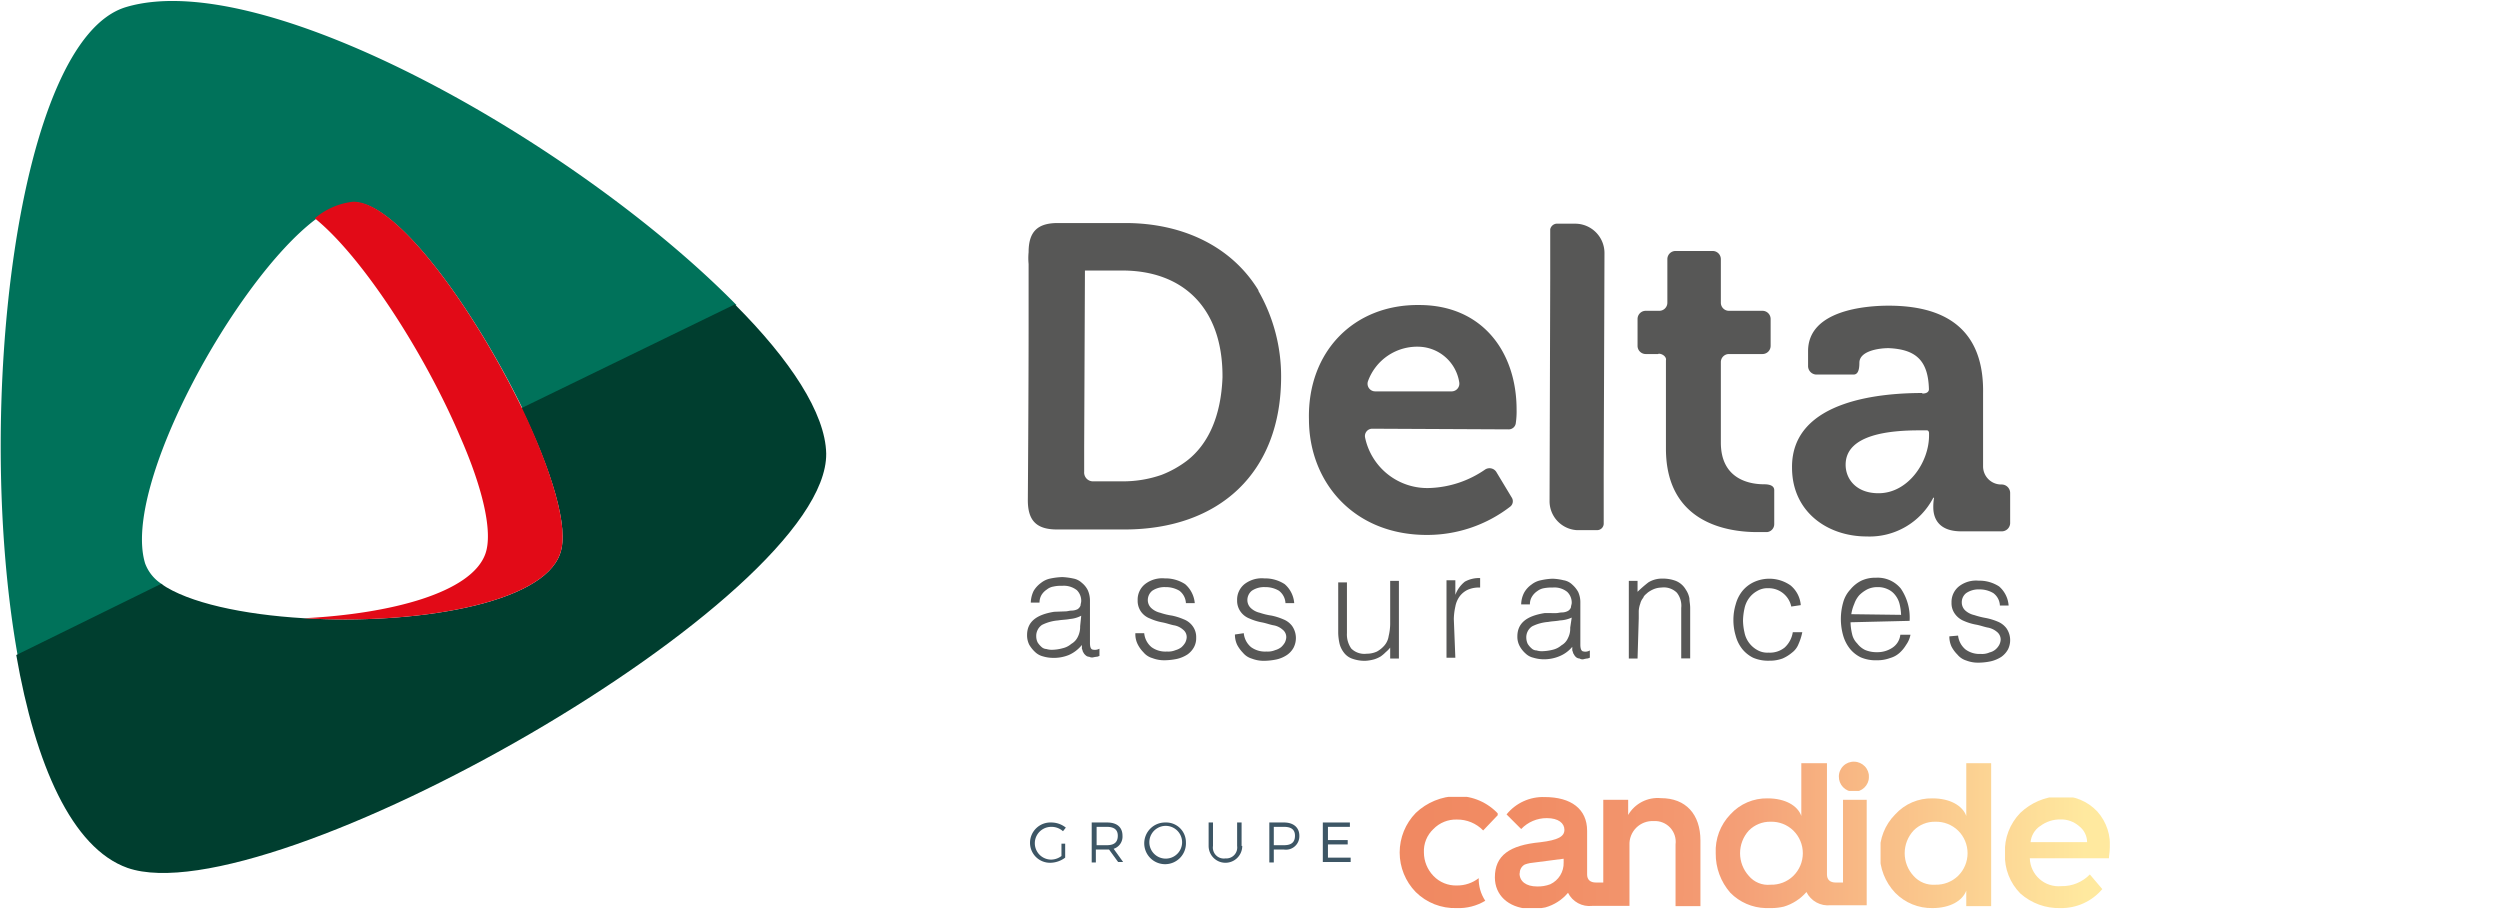 <svg id="Calque_1" data-name="Calque 1" xmlns="http://www.w3.org/2000/svg" xmlns:xlink="http://www.w3.org/1999/xlink" viewBox="0 0 229 83.29"><defs><style>.cls-1{fill:none;}.cls-2{fill:#3d5665;}.cls-3{clip-path:url(#clip-path);}.cls-4{fill:url(#Dégradé_sans_nom_6);}.cls-5{clip-path:url(#clip-path-2);}.cls-6{fill:url(#Dégradé_sans_nom_6-2);}.cls-7{clip-path:url(#clip-path-3);}.cls-8{fill:url(#Dégradé_sans_nom_6-3);}.cls-9{clip-path:url(#clip-path-4);}.cls-10{fill:url(#Dégradé_sans_nom_6-4);}.cls-11{clip-path:url(#clip-path-5);}.cls-12{clip-path:url(#clip-path-6);}.cls-13{fill:url(#Dégradé_sans_nom_6-6);}.cls-14{fill:#00725a;}.cls-15{fill:#003e2f;}.cls-16{fill:#e20a17;}.cls-17{fill:#575756;}</style><clipPath id="clip-path"><path class="cls-1" d="M129.68,74.47a5.19,5.19,0,0,0,0,7.24,5.09,5.09,0,0,0,3.76,1.47,4.7,4.7,0,0,0,2.61-.67,3.6,3.6,0,0,1-.6-2.07,3.2,3.2,0,0,1-2,.67,2.84,2.84,0,0,1-2.15-.88,3.11,3.11,0,0,1-.87-2.14,2.76,2.76,0,0,1,.87-2.15,2.87,2.87,0,0,1,2.15-.87,3.29,3.29,0,0,1,2.41,1l1.41-1.48a5.07,5.07,0,0,0-3.82-1.67,5.61,5.61,0,0,0-3.76,1.54"/></clipPath><linearGradient id="Dégradé_sans_nom_6" x1="-842.95" y1="25.27" x2="-838.19" y2="25.27" gradientTransform="translate(11540.14 -264.01) scale(13.54)" gradientUnits="userSpaceOnUse"><stop offset="0" stop-color="#f08861"/><stop offset="0.2" stop-color="#f18c64"/><stop offset="0.41" stop-color="#f3976f"/><stop offset="0.5" stop-color="#f49e76"/><stop offset="1" stop-color="#ffe99f"/></linearGradient><clipPath id="clip-path-2"><path class="cls-1" d="M175.28,80.23a3.06,3.06,0,0,1,0-4.15,2.71,2.71,0,0,1,2-.81,2.89,2.89,0,0,1,2.08.81,2.91,2.91,0,0,1,0,4.15,2.89,2.89,0,0,1-2.08.81,2.42,2.42,0,0,1-2-.81m4.83-10.32v4.83c-.34-.94-1.48-1.61-3.09-1.61a4.49,4.49,0,0,0-3.42,1.47,4.86,4.86,0,0,0-1.41,3.56,5.14,5.14,0,0,0,1.41,3.62,4.65,4.65,0,0,0,3.42,1.4c1.61,0,2.75-.67,3.09-1.6V83h2.28V69.91Z"/></clipPath><linearGradient id="Dégradé_sans_nom_6-2" x1="-842.95" y1="25.18" x2="-838.19" y2="25.18" gradientTransform="translate(11540.14 -264.34) scale(13.54)" xlink:href="#Dégradé_sans_nom_6"/><clipPath id="clip-path-3"><path class="cls-1" d="M186.88,75.67a3,3,0,0,1,1.88-.61,2.48,2.48,0,0,1,1.68.61,1.87,1.87,0,0,1,.74,1.47H186a2,2,0,0,1,.87-1.47m-1.81-1.21a5,5,0,0,0-1.41,3.69v.07a4.91,4.91,0,0,0,1.41,3.62,5.31,5.31,0,0,0,3.69,1.34,4.89,4.89,0,0,0,3.82-1.74l-1.14-1.34a3.52,3.52,0,0,1-2.61,1.07,2.64,2.64,0,0,1-2.89-2.55h7.25c0-.27.07-.54.07-.8a4.55,4.55,0,0,0-1.14-3.49,4.48,4.48,0,0,0-3.43-1.41,5.59,5.59,0,0,0-3.62,1.54"/></clipPath><linearGradient id="Dégradé_sans_nom_6-3" x1="-842.95" y1="25.27" x2="-838.19" y2="25.27" gradientTransform="translate(11540.14 -264) scale(13.54)" xlink:href="#Dégradé_sans_nom_6"/><clipPath id="clip-path-4"><path class="cls-1" d="M168.44,71.12a1.38,1.38,0,1,0,1.41-1.35,1.36,1.36,0,0,0-1.41,1.35"/></clipPath><linearGradient id="Dégradé_sans_nom_6-4" x1="-842.95" y1="24.86" x2="-838.19" y2="24.86" gradientTransform="translate(11540.14 -265.48) scale(13.54)" xlink:href="#Dégradé_sans_nom_6"/><clipPath id="clip-path-5"><path class="cls-1" d="M139.21,80a.88.88,0,0,1,.46-.81,3.07,3.07,0,0,1,.47-.13l3.09-.4V79A2.13,2.13,0,0,1,142,81a3.13,3.13,0,0,1-1.21.2c-1,0-1.6-.47-1.6-1.2M138,74.6l1.34,1.34a3.22,3.22,0,0,1,2.35-1c1.07,0,1.61.47,1.61,1.07s-.54.94-2.22,1.14c-2.81.27-4.15,1.21-4.15,3.22,0,1.61,1.2,2.75,3.08,2.88h.47a5.7,5.7,0,0,0,1.07-.13,4.17,4.17,0,0,0,2.08-1.34,2.19,2.19,0,0,0,2.21,1.2h3.42V77.42a2.11,2.11,0,0,1,2.22-2.21,1.9,1.9,0,0,1,2,2.14V83h2.28V77c0-2.42-1.34-3.89-3.62-3.89a3.13,3.13,0,0,0-3,1.54V73.26h-2.28v7.58h-.67c-.54,0-.81-.27-.81-.74v-4c0-2-1.47-3.09-3.89-3.09A4.3,4.3,0,0,0,138,74.6"/></clipPath><clipPath id="clip-path-6"><path class="cls-1" d="M160.19,80.23a3.09,3.09,0,0,1,0-4.15,2.73,2.73,0,0,1,2-.81,2.86,2.86,0,0,1,2.08.81,2.91,2.91,0,0,1,0,4.15,2.86,2.86,0,0,1-2.08.81,2.29,2.29,0,0,1-2-.81M165,69.91v4.83c-.33-.94-1.47-1.61-3.08-1.61a4.49,4.49,0,0,0-3.42,1.47,4.81,4.81,0,0,0-1.34,3.56,5.4,5.4,0,0,0,1.34,3.62,4.7,4.7,0,0,0,3.22,1.4h.6a5,5,0,0,0,1.07-.13,4.41,4.41,0,0,0,2.08-1.34,2.2,2.2,0,0,0,2.21,1.21h3.42V73.26h-2.28v7.58h-.67c-.53,0-.8-.27-.8-.74V69.84H165Z"/></clipPath><linearGradient id="Dégradé_sans_nom_6-6" x1="-842.95" y1="25.18" x2="-838.19" y2="25.18" gradientTransform="translate(11540.14 -264.34) scale(13.54)" xlink:href="#Dégradé_sans_nom_6"/></defs><path class="cls-2" d="M97.57,77.22v1.34a2.31,2.31,0,0,1-1.34.47,1.83,1.83,0,0,1-1.88-1.88,1.87,1.87,0,0,1,1.94-1.81,2.13,2.13,0,0,1,1.34.47l-.26.33a1.57,1.57,0,0,0-1.08-.4,1.48,1.48,0,0,0,0,3,1.6,1.6,0,0,0,.94-.33V77.28h.34Z"/><path class="cls-2" d="M101.59,77.82h-1.21V79H100V75.34h1.41c.94,0,1.41.47,1.41,1.21a1.17,1.17,0,0,1-.81,1.2l.87,1.21h-.46Zm-.2-.4c.67,0,1-.27,1-.87s-.41-.81-1-.81h-.94v1.68Z"/><path class="cls-2" d="M108.63,77.15a1.91,1.91,0,1,1-1.88-1.81,1.81,1.81,0,0,1,1.88,1.81m-3.35,0a1.48,1.48,0,1,0,3,0,1.48,1.48,0,0,0-3,0"/><path class="cls-2" d="M113.79,77.49a1.54,1.54,0,0,1-3.08,0V75.34h.4v2.15a1,1,0,0,0,1.14,1.14,1,1,0,0,0,1.07-1.14V75.34h.41v2.15Z"/><path class="cls-2" d="M117.62,75.34c.87,0,1.4.47,1.4,1.21a1.23,1.23,0,0,1-1.4,1.27h-.94V79h-.41V75.34Zm-.94,2.08h.94c.67,0,1-.27,1-.87s-.4-.81-1-.81h-.94Z"/><polygon class="cls-2" points="121.64 75.74 121.64 76.95 123.45 76.95 123.45 77.35 121.64 77.35 121.64 78.56 123.72 78.56 123.72 78.96 121.17 78.96 121.17 75.34 123.65 75.34 123.65 75.74 121.64 75.74"/><g class="cls-3"><rect class="cls-4" x="128.14" y="72.99" width="9.05" height="10.19"/></g><g class="cls-5"><rect class="cls-6" x="172.26" y="69.91" width="10.19" height="13.28"/></g><g class="cls-7"><rect class="cls-8" x="183.66" y="73.05" width="9.6" height="10.13"/></g><g class="cls-9"><rect class="cls-10" x="168.44" y="69.77" width="2.75" height="2.68"/></g><g class="cls-11"><rect class="cls-4" x="136.93" y="72.99" width="18.91" height="10.19"/></g><g class="cls-12"><rect class="cls-13" x="157.11" y="69.91" width="13.88" height="13.34"/></g><path class="cls-14" d="M13.29,51.6c-2.15-7.1,8.31-26,15.62-31.51a6.48,6.48,0,0,1,3.49-1.54c4-.07,11.06,9.85,15.48,18.91l19.58-9.52C53.18,13.39,24.35-3.18,11.54.65c-10,3-13.94,36.87-9.92,59.4l13.28-6.5a3.81,3.81,0,0,1-1.61-1.95"/><path class="cls-15" d="M67.33,27.87,47.75,37.39c2.75,5.63,4.43,11,3.55,13.34-1.61,4.63-13.41,6.51-23.46,5.9-5.57-.33-10.6-1.41-13.08-3.15L1.49,60C3.23,70,6.58,77.69,11.68,79.5c12.87,4.49,64.16-24.61,64-37.95-.07-3.69-3.29-8.59-8.38-13.68"/><path class="cls-16" d="M47.82,37.39c-4.36-9-11.47-19-15.49-18.91A6.51,6.51,0,0,0,28.84,20C33.27,23.58,39,32.56,42.18,40.07c2,4.56,3,8.65,2.28,10.66-1.27,3.56-8.65,5.5-16.62,5.9,10.05.61,21.85-1.27,23.46-5.9.88-2.34-.8-7.71-3.48-13.34"/><path class="cls-17" d="M97.63,56c.14,0,.34-.07.54-.07a1.26,1.26,0,0,0,.54-.13.71.71,0,0,0,.27-.34c0-.13.06-.27.06-.4a1.37,1.37,0,0,0-.4-1,1.93,1.93,0,0,0-1.34-.4,3.17,3.17,0,0,0-.81.07,1.29,1.29,0,0,0-.6.27,1.62,1.62,0,0,0-.47.47,1.38,1.38,0,0,0-.2.73h-.8a2.59,2.59,0,0,1,.26-1.07,2.49,2.49,0,0,1,.68-.74,2,2,0,0,1,.87-.4,6.38,6.38,0,0,1,1.07-.13,6,6,0,0,1,1,.13,1.56,1.56,0,0,1,.8.4,2,2,0,0,1,.54.67,2.33,2.33,0,0,1,.2,1v3.82c0,.34.06.54.2.61a.88.88,0,0,0,.67-.07v.67c-.07,0-.14.07-.27.07a2.93,2.93,0,0,0-.33.06.56.56,0,0,1-.34-.06.48.48,0,0,1-.33-.14.79.79,0,0,1-.21-.27c-.06-.06-.06-.2-.13-.33v-.34A3.18,3.18,0,0,1,97.9,60a3.62,3.62,0,0,1-1.47.26,3.19,3.19,0,0,1-.87-.13,1.63,1.63,0,0,1-.74-.4,2.94,2.94,0,0,1-.54-.67,1.93,1.93,0,0,1-.2-.88c0-1.2.81-1.87,2.48-2.14Zm1.41.4A2.68,2.68,0,0,1,98,56.7c-.34.07-.74.07-1.07.13a4,4,0,0,0-1.48.41,1.22,1.22,0,0,0-.53,1.07,1.26,1.26,0,0,0,.13.54,2,2,0,0,0,.34.4.72.72,0,0,0,.46.2,1.66,1.66,0,0,0,.54.07,3.79,3.79,0,0,0,.94-.14,1.83,1.83,0,0,0,.8-.4,1.47,1.47,0,0,0,.61-.67,2,2,0,0,0,.2-.94Z"/><path class="cls-17" d="M104.81,58a1.89,1.89,0,0,0,.67,1.28,2.17,2.17,0,0,0,1.41.4,1.73,1.73,0,0,0,.8-.13,1.52,1.52,0,0,0,.54-.27,1.88,1.88,0,0,0,.33-.4,1.26,1.26,0,0,0,.14-.47.86.86,0,0,0-.34-.74,1.68,1.68,0,0,0-.87-.4c-.33-.07-.67-.2-1.07-.27a4.79,4.79,0,0,1-1.07-.34,1.77,1.77,0,0,1-.81-.6,1.71,1.71,0,0,1-.33-1.07,1.81,1.81,0,0,1,.67-1.48,2.55,2.55,0,0,1,1.81-.53,3.3,3.3,0,0,1,1.87.53,2.59,2.59,0,0,1,.88,1.74h-.81a1.52,1.52,0,0,0-.6-1.14,2.42,2.42,0,0,0-1.28-.33,2,2,0,0,0-1.2.33,1.1,1.1,0,0,0-.41.88,1,1,0,0,0,.34.73,1.8,1.8,0,0,0,.8.41,6.06,6.06,0,0,0,1.08.26,5.59,5.59,0,0,1,1.07.34,1.81,1.81,0,0,1,.8.6,1.68,1.68,0,0,1,.34,1.08,1.72,1.72,0,0,1-.2.87,2,2,0,0,1-.6.67,3,3,0,0,1-.94.4,5.76,5.76,0,0,1-1.14.13,3,3,0,0,1-1.14-.2,1.65,1.65,0,0,1-.81-.53,2.85,2.85,0,0,1-.53-.74A2.06,2.06,0,0,1,104,58Z"/><path class="cls-17" d="M113.93,58a1.89,1.89,0,0,0,.67,1.28,2.17,2.17,0,0,0,1.41.4,1.75,1.75,0,0,0,.8-.13,1.52,1.52,0,0,0,.54-.27,1.88,1.88,0,0,0,.33-.4,1.26,1.26,0,0,0,.14-.47.86.86,0,0,0-.34-.74,1.68,1.68,0,0,0-.87-.4c-.34-.07-.67-.2-1.07-.27a4.88,4.88,0,0,1-1.08-.34,1.79,1.79,0,0,1-.8-.6,1.71,1.71,0,0,1-.34-1.07,1.83,1.83,0,0,1,.67-1.48,2.59,2.59,0,0,1,1.82-.53,3.3,3.3,0,0,1,1.87.53,2.55,2.55,0,0,1,.87,1.74h-.8a1.52,1.52,0,0,0-.6-1.14,2.42,2.42,0,0,0-1.28-.33,2,2,0,0,0-1.2.33,1.1,1.1,0,0,0-.41.88,1,1,0,0,0,.34.73,1.75,1.75,0,0,0,.8.41,6.06,6.06,0,0,0,1.08.26,5.59,5.59,0,0,1,1.07.34,1.86,1.86,0,0,1,.8.6,1.93,1.93,0,0,1,.14,2,1.94,1.94,0,0,1-.61.67,2.86,2.86,0,0,1-.93.4,5.76,5.76,0,0,1-1.14.13,3,3,0,0,1-1.14-.2,1.65,1.65,0,0,1-.81-.53,3.13,3.13,0,0,1-.54-.74,2.2,2.2,0,0,1-.2-.94Z"/><path class="cls-17" d="M127.34,53.21h.8v7.11h-.8v-1a2.55,2.55,0,0,1-.4.41,3.26,3.26,0,0,1-.47.4,2.71,2.71,0,0,1-.61.27,3.71,3.71,0,0,1-.8.13,3.37,3.37,0,0,1-1.21-.2,1.61,1.61,0,0,1-.74-.54,2.23,2.23,0,0,1-.4-.8,5,5,0,0,1-.13-1V53.35h.8V58a2.23,2.23,0,0,0,.4,1.41,1.7,1.7,0,0,0,1.41.47,2.2,2.2,0,0,0,.94-.2,2.53,2.53,0,0,0,.67-.54,1.68,1.68,0,0,0,.4-.87,5,5,0,0,0,.14-1.07Z"/><path class="cls-17" d="M133.31,60.25h-.81v-7.1h.81v1.34h0a2.77,2.77,0,0,1,.87-1.21,2.7,2.7,0,0,1,1.4-.33v.87a2.54,2.54,0,0,0-1.13.2,2,2,0,0,0-.74.6,2.26,2.26,0,0,0-.4.94,5.73,5.73,0,0,0-.14,1.14Z"/><path class="cls-17" d="M142.56,56.16c.13,0,.33-.06.53-.06a1.19,1.19,0,0,0,.54-.14.63.63,0,0,0,.27-.33c0-.14.07-.27.07-.41a1.36,1.36,0,0,0-.41-1,1.85,1.85,0,0,0-1.34-.4,3.6,3.6,0,0,0-.8.06,1.39,1.39,0,0,0-.61.27,1.58,1.58,0,0,0-.46.47,1.31,1.31,0,0,0-.21.74h-.8a2.41,2.41,0,0,1,.27-1.07,2.23,2.23,0,0,1,.67-.74,2,2,0,0,1,.87-.4,5.71,5.71,0,0,1,1.07-.14,5,5,0,0,1,1,.14,1.49,1.49,0,0,1,.8.4,2.53,2.53,0,0,1,.54.67,2.28,2.28,0,0,1,.2,1v3.83c0,.33.07.53.2.6a.8.8,0,0,0,.67-.07v.67c-.06,0-.13.07-.27.07a3,3,0,0,0-.33.07.5.5,0,0,1-.34-.07.55.55,0,0,1-.33-.13.86.86,0,0,1-.2-.27c-.07-.07-.07-.2-.14-.34v-.33a3,3,0,0,1-1.2.87,3.64,3.64,0,0,1-1.48.27,3.3,3.3,0,0,1-.87-.14,1.54,1.54,0,0,1-.74-.4,2.49,2.49,0,0,1-.53-.67,1.81,1.81,0,0,1-.21-.87c0-1.21.81-1.88,2.49-2.15Zm1.41.41a2.91,2.91,0,0,1-1.08.26c-.33.07-.73.07-1.07.14a3.93,3.93,0,0,0-1.47.4,1.2,1.2,0,0,0-.54,1.07,1.38,1.38,0,0,0,.13.54,1.73,1.73,0,0,0,.34.4.68.68,0,0,0,.47.2,1.57,1.57,0,0,0,.53.07,4.35,4.35,0,0,0,.94-.13,1.89,1.89,0,0,0,.81-.41,1.4,1.4,0,0,0,.6-.67,1.85,1.85,0,0,0,.2-.94Z"/><path class="cls-17" d="M150,60.32h-.8V53.21h.8v1a11.17,11.17,0,0,1,1-.87,2.36,2.36,0,0,1,1.27-.34,3.37,3.37,0,0,1,1.21.2,1.87,1.87,0,0,1,.94.81,2.1,2.1,0,0,1,.33.8c0,.27.07.54.07.87v4.63H154V55.69a1.92,1.92,0,0,0-.4-1.4,1.7,1.7,0,0,0-1.41-.47,2,2,0,0,0-.67.13,2.61,2.61,0,0,0-.6.34c-.13.13-.34.26-.4.47a1.27,1.27,0,0,0-.27.53,2.29,2.29,0,0,0-.14.67v.67Z"/><path class="cls-17" d="M164.08,55.56A2.11,2.11,0,0,0,162,53.88a1.84,1.84,0,0,0-1.07.27,2.3,2.3,0,0,0-.74.67,2.46,2.46,0,0,0-.4.94,5.68,5.68,0,0,0-.13,1.07,5.07,5.07,0,0,0,.13,1.08,2.35,2.35,0,0,0,1.14,1.61,1.83,1.83,0,0,0,1.07.26,2.14,2.14,0,0,0,1.48-.47,2.41,2.41,0,0,0,.74-1.4h.87a5,5,0,0,1-.34,1.07,1.79,1.79,0,0,1-.6.8,3.53,3.53,0,0,1-.87.54,3.37,3.37,0,0,1-1.21.2,3.46,3.46,0,0,1-1.48-.27,3,3,0,0,1-1-.8,3.35,3.35,0,0,1-.6-1.21,5,5,0,0,1-.21-1.47,4.92,4.92,0,0,1,.21-1.41,3.35,3.35,0,0,1,.6-1.21,3,3,0,0,1,1-.8,3.39,3.39,0,0,1,3.42.27,2.6,2.6,0,0,1,.94,1.81Z"/><path class="cls-17" d="M169.51,57a5,5,0,0,0,.14,1.07,1.72,1.72,0,0,0,.47.87,2,2,0,0,0,.73.6,2.7,2.7,0,0,0,1.08.2,2.45,2.45,0,0,0,1.4-.4,1.63,1.63,0,0,0,.74-1.2H175a2.35,2.35,0,0,1-.4.93,3.13,3.13,0,0,1-.61.74,2.17,2.17,0,0,1-.87.47,3.27,3.27,0,0,1-1.2.2,3.43,3.43,0,0,1-1.48-.27,2.93,2.93,0,0,1-1-.8,3.53,3.53,0,0,1-.61-1.21,5.54,5.54,0,0,1,0-3,2.82,2.82,0,0,1,.67-1.21,3.06,3.06,0,0,1,1-.8,3,3,0,0,1,1.34-.27,2.74,2.74,0,0,1,2.28,1,4.71,4.71,0,0,1,.8,2.95Zm4.63-.68a4.92,4.92,0,0,0-.14-1,2.12,2.12,0,0,0-.4-.81,1.74,1.74,0,0,0-.67-.53,2.06,2.06,0,0,0-.94-.2,2.09,2.09,0,0,0-.94.2,3,3,0,0,0-.73.53,2.34,2.34,0,0,0-.47.81,3.69,3.69,0,0,0-.27.94Z"/><path class="cls-17" d="M179.36,58.22a1.93,1.93,0,0,0,.68,1.27,2.16,2.16,0,0,0,1.4.41,1.66,1.66,0,0,0,.81-.14,1.25,1.25,0,0,0,.54-.27,1.49,1.49,0,0,0,.33-.4,1.16,1.16,0,0,0,.14-.47.89.89,0,0,0-.34-.74,1.8,1.8,0,0,0-.87-.4c-.34-.07-.67-.2-1.08-.27a5,5,0,0,1-1.07-.33,1.89,1.89,0,0,1-.8-.61,1.65,1.65,0,0,1-.34-1.07,1.83,1.83,0,0,1,.67-1.48,2.55,2.55,0,0,1,1.81-.53,3.31,3.31,0,0,1,1.88.53,2.55,2.55,0,0,1,.87,1.75h-.8a1.48,1.48,0,0,0-.6-1.14,2.42,2.42,0,0,0-1.28-.34,2,2,0,0,0-1.21.34,1.06,1.06,0,0,0-.4.87,1,1,0,0,0,.34.74,1.83,1.83,0,0,0,.8.4,7.29,7.29,0,0,0,1.07.27,5.47,5.47,0,0,1,1.08.33,1.89,1.89,0,0,1,.8.61,1.91,1.91,0,0,1,.14,1.94,2.06,2.06,0,0,1-.61.68,3.05,3.05,0,0,1-.94.4,5.58,5.58,0,0,1-1.14.13,3,3,0,0,1-1.14-.2,1.68,1.68,0,0,1-.8-.54,3,3,0,0,1-.54-.73,2.23,2.23,0,0,1-.2-.94Z"/><path class="cls-17" d="M130,27.94c5.77,0,8.92,4.29,8.92,9.58a7.37,7.37,0,0,1-.07,1.21.65.65,0,0,1-.67.6l-12.47-.06a.67.67,0,0,0-.67.8A5.82,5.82,0,0,0,131,44.7,9.49,9.49,0,0,0,136.05,43a.74.74,0,0,1,1,.21l1.41,2.34a.63.63,0,0,1-.14.87A12.45,12.45,0,0,1,130.69,49C124,49,119.9,44.16,119.9,38.4,119.76,32.23,124,27.87,130,27.94M133,35.85a.71.71,0,0,0,.67-.81A3.85,3.85,0,0,0,130,31.76a4.79,4.79,0,0,0-4.69,3.15.7.7,0,0,0,.67.94Z"/><path class="cls-17" d="M151.88,32.43h-1.14a.75.75,0,0,1-.74-.74V29.21a.75.75,0,0,1,.74-.74H152a.74.74,0,0,0,.73-.74v-4a.75.75,0,0,1,.74-.74h3.42a.75.75,0,0,1,.74.74v4a.74.74,0,0,0,.73.74h3.09a.75.75,0,0,1,.74.74v2.48a.75.75,0,0,1-.74.74h-3.09a.74.74,0,0,0-.73.74v7.37c0,3.35,2.61,3.82,3.95,3.82.54,0,.94.14.94.54V48a.73.73,0,0,1-.67.74h-.87c-2.82,0-8.38-.87-8.38-7.64V33c.07-.27-.27-.6-.67-.6"/><path class="cls-17" d="M176.08,36.05c.61,0,.61-.34.61-.4C176.62,33,175.48,32,173,31.89c-.94,0-2.68.27-2.68,1.34,0,.67-.14,1.08-.54,1.08h-3.35a.78.78,0,0,1-.81-.81V32.16c0-3.76,5.3-4.16,7.38-4.16,6.7,0,8.72,3.56,8.65,8v6.7a1.66,1.66,0,0,0,1.67,1.68.78.78,0,0,1,.81.8v2.69a.77.77,0,0,1-.81.8h-3.68c-1.88,0-2.55-1-2.55-2.21a4.62,4.62,0,0,1,.07-.87h-.07a6.57,6.57,0,0,1-6.1,3.55c-3.62,0-6.84-2.28-6.84-6.3-.07-6.37,8.65-6.84,11.93-6.84m-4,9.18c2.68,0,4.62-2.81,4.62-5.29v-.2c0-.14-.06-.27-.2-.27h-.67c-2.61,0-6.77.33-6.77,3.15,0,1.34,1,2.61,3,2.61"/><path class="cls-17" d="M144.3,20.49h-1.74A.65.65,0,0,0,142,21v4.56l-.06,20.31a2.66,2.66,0,0,0,2.48,2.69h1.88a.6.6,0,0,0,.6-.61V43.49l.07-20.31a2.69,2.69,0,0,0-2.62-2.69"/><path class="cls-17" d="M115.27,26.59c-2.41-3.95-6.84-6.16-12.2-6.16H96.9c-1.88,0-2.68.8-2.68,2.68h0a5.47,5.47,0,0,0,0,1.07V30c0,6.23-.07,15.82-.07,15.82,0,1.88.8,2.68,2.68,2.68H103c8.65,0,14.35-5.16,14.35-14a15.73,15.73,0,0,0-2.08-7.85M108.7,42.22a9.58,9.58,0,0,1-2.28,1.27,10.7,10.7,0,0,1-3.69.6h-2.55a.81.81,0,0,1-.87-.87V40.94l.07-16.16h3.42c5.56,0,9.18,3.42,9.18,9.66v.13c-.13,3.49-1.27,6.11-3.28,7.65"/></svg>